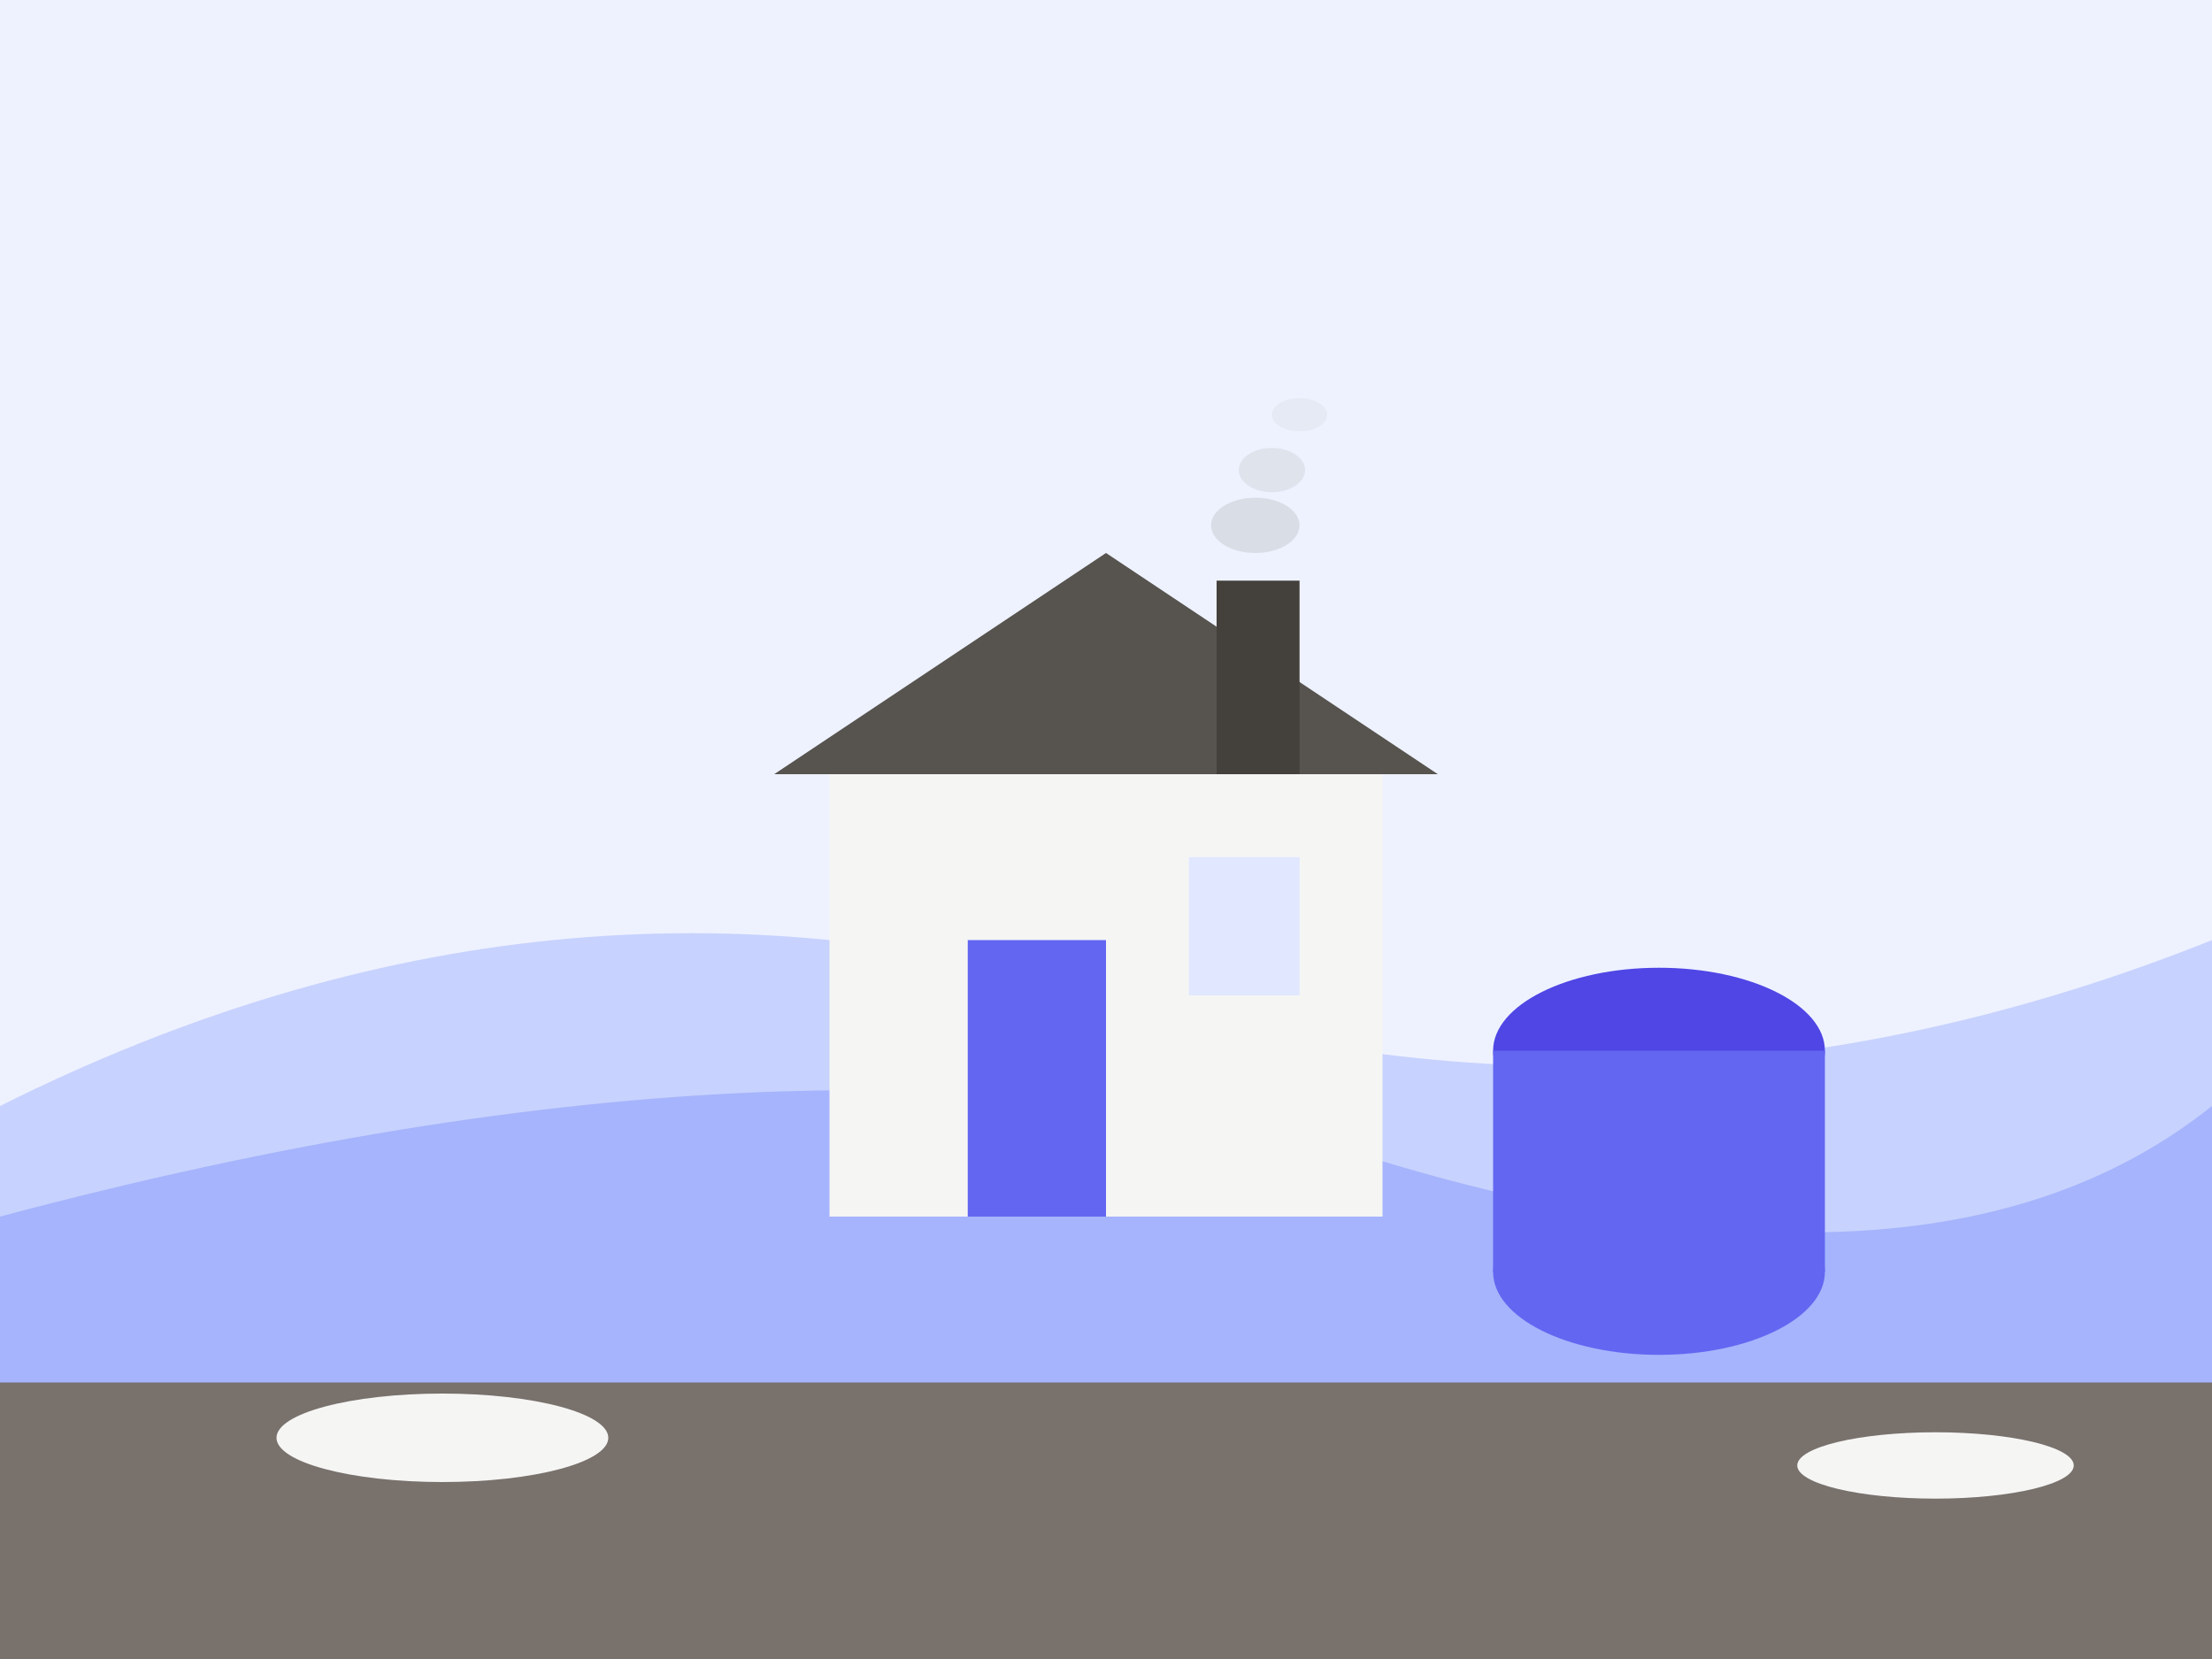 <svg xmlns="http://www.w3.org/2000/svg" viewBox="0 0 400 300">
  <!-- Background - Yorkshire hills -->
  <rect width="400" height="300" fill="#eef2ff"/>
  
  <!-- Hills -->
  <path d="M0 200 Q100 150 200 180 Q300 210 400 170 L400 300 L0 300 Z" fill="#c7d2fe"/>
  <path d="M0 220 Q150 180 250 210 Q350 240 400 200 L400 300 L0 300 Z" fill="#a5b4fc"/>
  
  <!-- House -->
  <rect x="150" y="140" width="100" height="80" fill="#f5f5f4"/>
  <polygon points="200,100 140,140 260,140" fill="#57534e"/>
  <rect x="175" y="170" width="25" height="50" fill="#6366f1"/>
  <rect x="215" y="155" width="20" height="25" fill="#e0e7ff"/>
  
  <!-- Chimney with smoke -->
  <rect x="220" y="105" width="15" height="35" fill="#44403c"/>
  <ellipse cx="227" cy="95" rx="8" ry="5" fill="#d1d5db" opacity="0.7"/>
  <ellipse cx="230" cy="85" rx="6" ry="4" fill="#d1d5db" opacity="0.5"/>
  <ellipse cx="235" cy="75" rx="5" ry="3" fill="#d1d5db" opacity="0.3"/>
  
  <!-- Oil tank -->
  <ellipse cx="300" cy="190" rx="30" ry="15" fill="#4f46e5"/>
  <rect x="270" y="190" width="60" height="40" fill="#6366f1"/>
  <ellipse cx="300" cy="230" rx="30" ry="15" fill="#6366f1"/>
  
  <!-- Ground -->
  <rect x="0" y="250" width="400" height="50" fill="#78716c"/>
  
  <!-- Snow patches -->
  <ellipse cx="80" cy="260" rx="30" ry="8" fill="#f5f5f4"/>
  <ellipse cx="350" cy="265" rx="25" ry="6" fill="#f5f5f4"/>
</svg>
